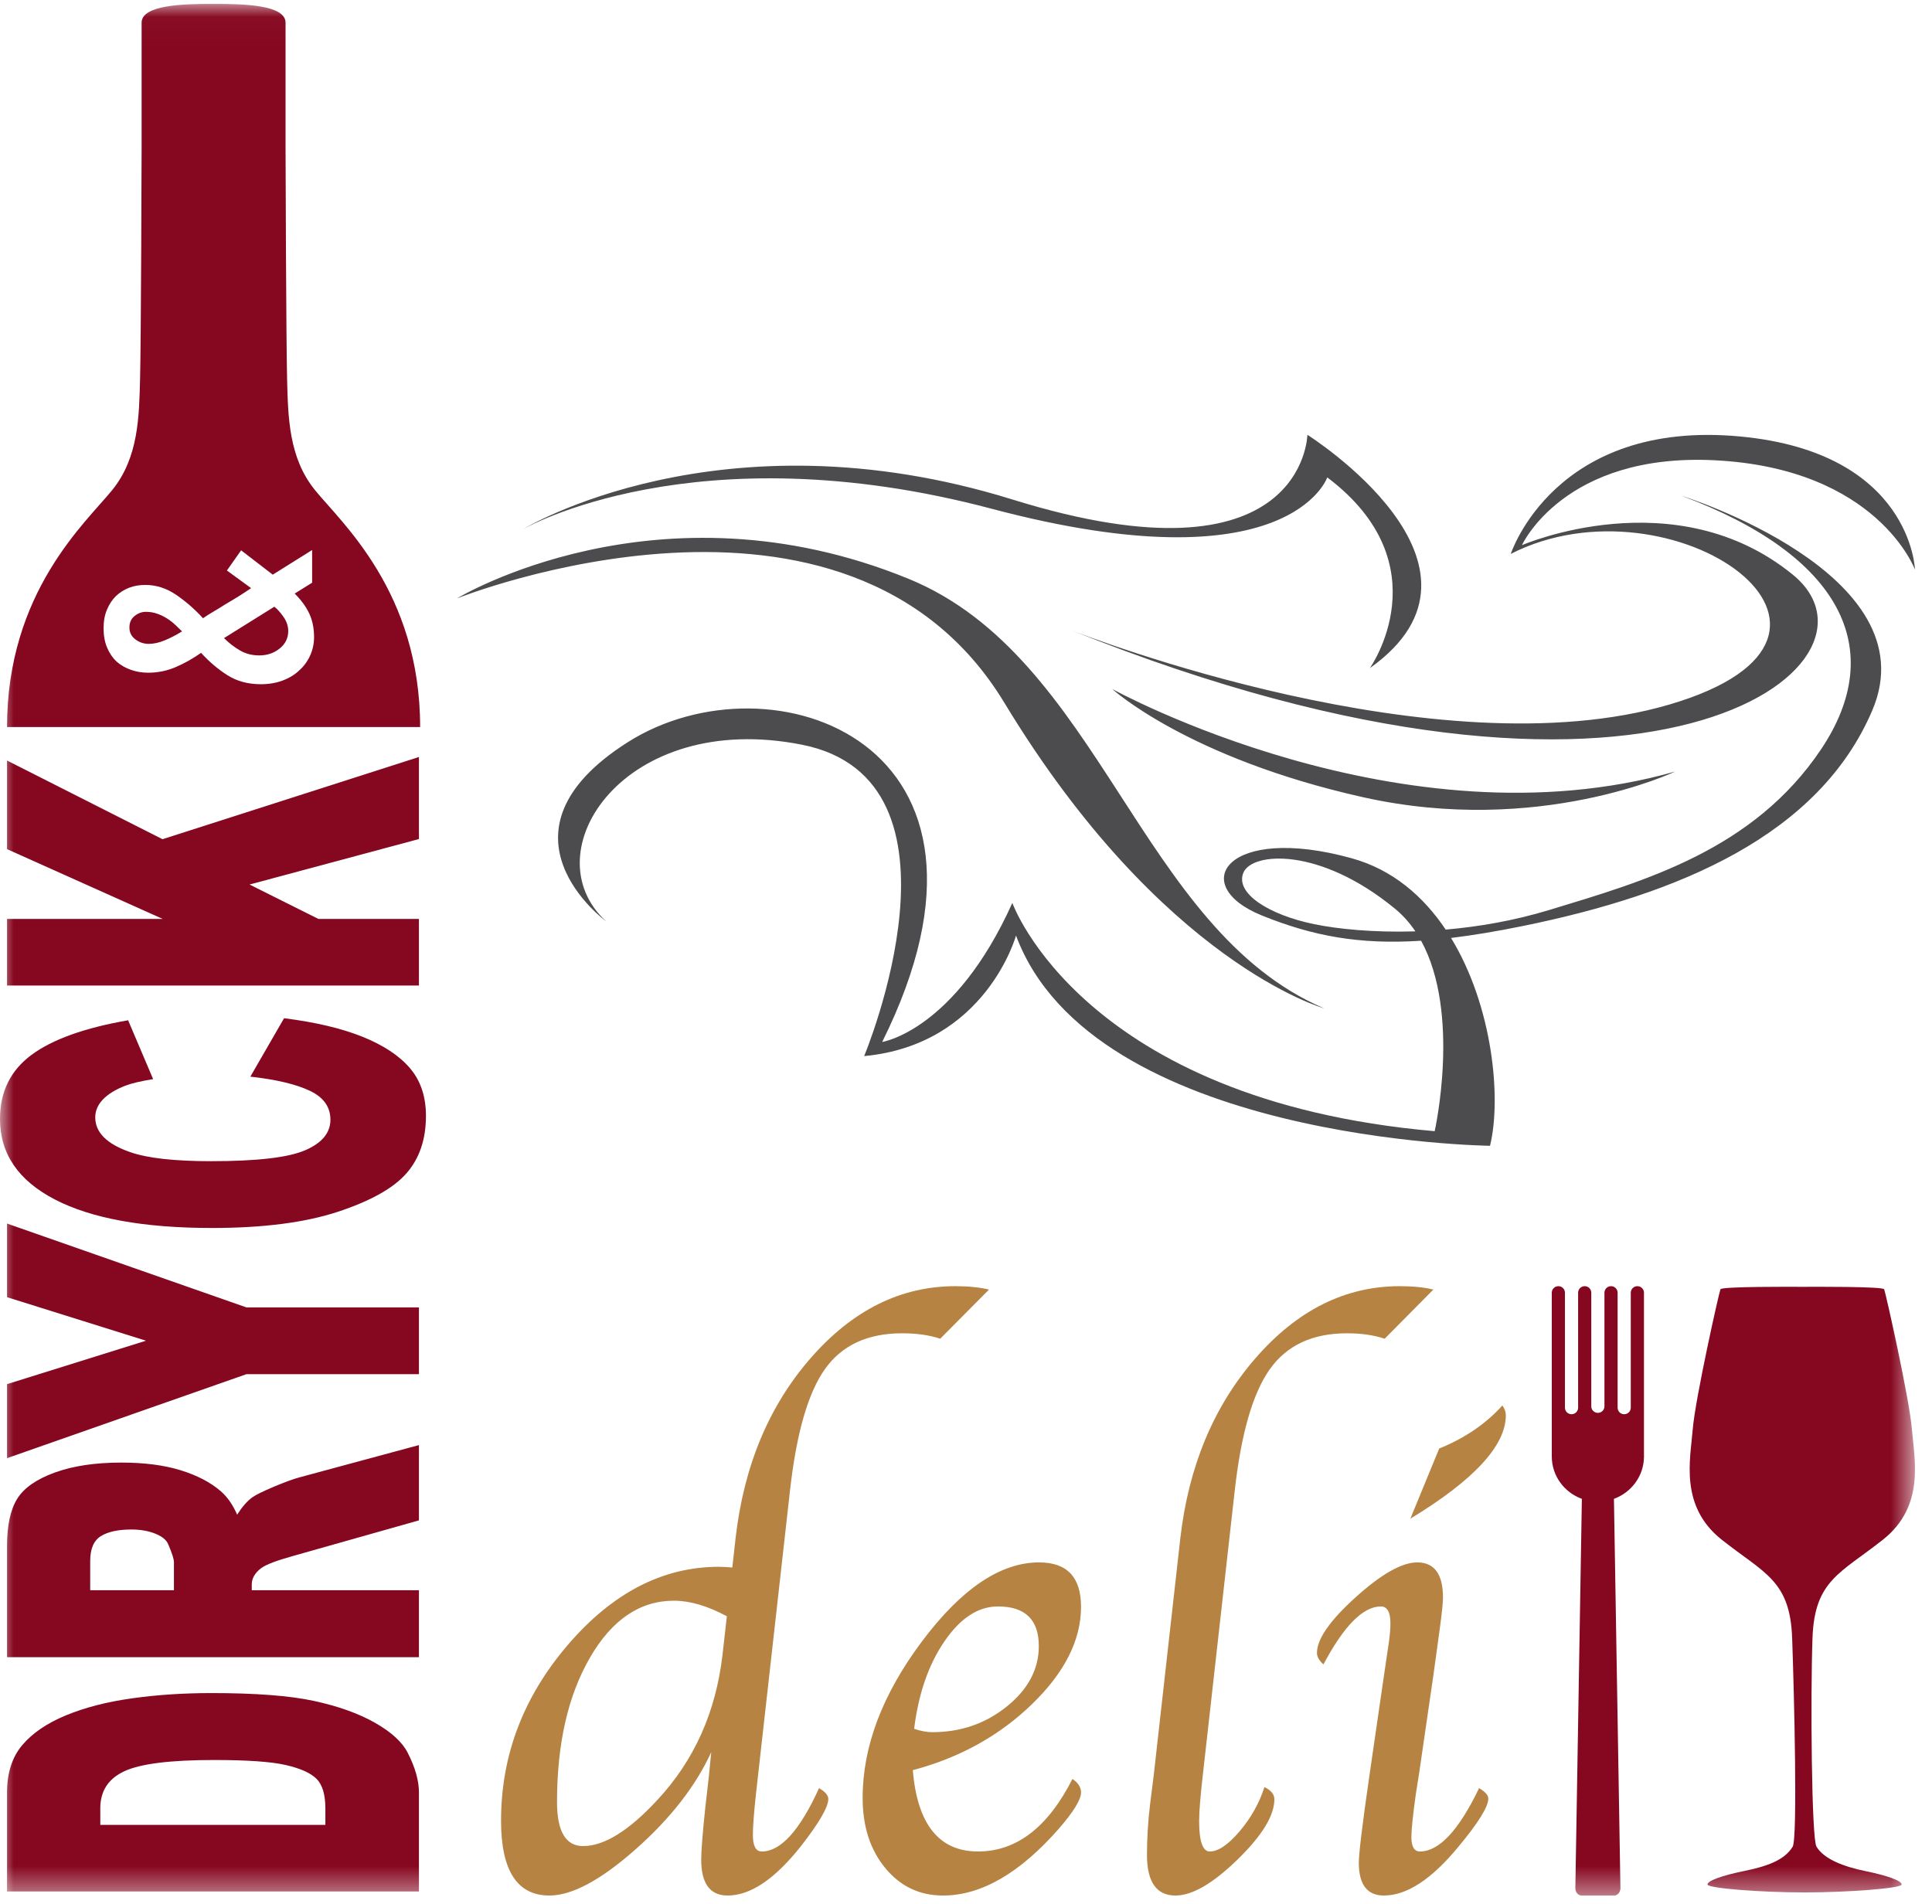 <?xml version="1.0" encoding="UTF-8"?>
<svg width="70px" height="69px" viewBox="0 0 70 69" version="1.1" xmlns="http://www.w3.org/2000/svg" xmlns:xlink="http://www.w3.org/1999/xlink">
    <!-- Generator: Sketch 55.2 (78181) - https://sketchapp.com -->
    <title>logo_dryck-deli</title>
    <desc>Created with Sketch.</desc>
    <defs>
        <polygon id="path-1" points="0 0.026 69.383 0.026 69.383 68.571 0 68.571"/>
    </defs>
    <g id="Institutional" stroke="none" stroke-width="1" fill="none" fill-rule="evenodd">
        <g id="About-Company" transform="translate(-195, -2780)">
            <g id="Dryck&amp;Deli" transform="translate(165, 2760)">
                <g id="logo_dryck-deli" transform="translate(30, 20)">
                    <g id="Group-3" transform="translate(0, 0.115)">
                        <mask id="mask-2" fill="white">
                            <use xlink:href="#path-1"/>
                        </mask>
                        <g id="Clip-2"/>
                        <path d="M0.255,44.221 L0.255,46.889 L5.289,48.466 L0.255,50.04 L0.255,52.722 L8.928,49.679 L15.179,49.679 L15.179,47.259 L8.928,47.259 L0.255,44.221 Z M11.789,66.009 L3.634,66.009 L3.634,65.407 C3.634,64.781 3.926,64.334 4.51,64.064 C5.094,63.794 6.176,63.659 7.757,63.659 C8.952,63.659 9.816,63.719 10.348,63.84 C10.881,63.961 11.254,64.128 11.468,64.341 C11.682,64.554 11.789,64.913 11.789,65.417 L11.789,66.009 Z M13.586,62.31 C12.992,61.973 12.256,61.709 11.377,61.519 C10.498,61.329 9.261,61.234 7.666,61.234 C6.648,61.234 5.684,61.297 4.775,61.426 C3.865,61.553 3.068,61.76 2.382,62.044 C1.697,62.328 1.171,62.688 0.804,63.123 C0.438,63.558 0.255,64.129 0.255,64.836 L0.255,68.423 L15.179,68.423 L15.179,64.836 C15.179,64.407 15.043,63.927 14.772,63.397 C14.575,63.01 14.18,62.648 13.586,62.31 L13.586,62.31 Z M6.302,57.508 L3.268,57.508 L3.268,56.447 C3.268,56.007 3.397,55.707 3.655,55.547 C3.913,55.387 4.283,55.307 4.764,55.307 C5.09,55.307 5.379,55.358 5.63,55.459 C5.881,55.56 6.037,55.691 6.098,55.851 C6.234,56.167 6.302,56.38 6.302,56.49 L6.302,57.508 Z M9.927,53.755 C9.526,53.924 9.265,54.053 9.143,54.141 C8.959,54.273 8.776,54.482 8.592,54.77 C8.436,54.411 8.239,54.128 8.002,53.922 C7.629,53.598 7.142,53.344 6.541,53.159 C5.94,52.974 5.226,52.882 4.398,52.882 C3.448,52.882 2.642,53.003 1.98,53.245 C1.318,53.486 0.865,53.804 0.621,54.198 C0.377,54.593 0.255,55.163 0.255,55.909 L0.255,59.933 L15.179,59.933 L15.179,57.508 L9.122,57.508 L9.122,57.295 C9.122,57.075 9.237,56.878 9.468,56.703 C9.644,56.575 10.028,56.43 10.618,56.266 L15.179,54.976 L15.179,52.248 L10.854,53.417 C10.637,53.474 10.328,53.587 9.927,53.755 L9.927,53.755 Z M67.584,67.684 C66.794,67.522 66.093,67.254 65.815,66.8 C65.634,66.504 65.595,61.333 65.67,59.241 C65.745,57.149 66.674,56.9 68.217,55.68 C69.76,54.46 69.359,52.766 69.271,51.67 C69.183,50.575 68.317,46.714 68.267,46.602 C68.221,46.498 65.655,46.512 65.301,46.514 C64.948,46.512 62.382,46.498 62.335,46.602 C62.285,46.714 61.42,50.575 61.332,51.67 C61.244,52.766 60.843,54.46 62.386,55.68 C63.929,56.9 64.858,57.149 64.933,59.241 C65.008,61.333 65.132,66.503 64.952,66.8 C64.645,67.309 63.974,67.522 63.183,67.684 C62.393,67.846 61.866,68.033 61.866,68.17 C61.866,68.307 63.787,68.457 65.378,68.458 L65.39,68.458 C66.981,68.457 68.902,68.307 68.902,68.17 C68.902,68.033 68.375,67.846 67.584,67.684 L67.584,67.684 Z M13.133,37.452 C12.373,37.147 11.426,36.923 10.292,36.781 L9.071,38.897 C10.014,39.003 10.734,39.175 11.229,39.411 C11.724,39.647 11.972,39.996 11.972,40.458 C11.972,40.934 11.665,41.304 11.052,41.567 C10.439,41.83 9.305,41.961 7.651,41.961 C6.315,41.961 5.336,41.851 4.712,41.631 C3.872,41.339 3.451,40.92 3.451,40.373 C3.451,40.131 3.546,39.913 3.736,39.717 C3.926,39.522 4.198,39.357 4.551,39.222 C4.761,39.14 5.094,39.062 5.548,38.987 L4.642,36.855 C3.068,37.129 1.9,37.547 1.14,38.11 C0.38,38.674 -5.63210299e-05,39.447 -5.63210299e-05,40.431 C-5.63210299e-05,41.689 0.663,42.662 1.989,43.349 C3.315,44.037 5.212,44.381 7.681,44.381 C9.533,44.381 11.052,44.185 12.239,43.795 C13.426,43.404 14.255,42.939 14.726,42.401 C15.198,41.862 15.433,41.169 15.433,40.32 C15.433,39.62 15.24,39.043 14.853,38.59 C14.466,38.137 13.893,37.758 13.133,37.452 L13.133,37.452 Z M59.564,46.727 C59.564,46.596 59.457,46.49 59.325,46.49 C59.193,46.49 59.086,46.596 59.086,46.727 L59.086,50.893 C59.086,51.024 58.98,51.13 58.848,51.13 C58.716,51.13 58.609,51.024 58.609,50.893 L58.609,46.727 C58.609,46.596 58.502,46.49 58.371,46.49 C58.239,46.49 58.132,46.596 58.132,46.727 L58.132,50.844 C58.132,50.975 58.025,51.081 57.894,51.081 C57.762,51.081 57.655,50.975 57.655,50.844 L57.655,46.727 C57.655,46.596 57.548,46.49 57.417,46.49 C57.285,46.49 57.178,46.596 57.178,46.727 L57.178,50.893 C57.178,51.024 57.071,51.13 56.94,51.13 C56.808,51.13 56.701,51.024 56.701,50.893 L56.701,46.727 C56.701,46.596 56.594,46.49 56.463,46.49 C56.331,46.49 56.224,46.596 56.224,46.727 L56.224,52.648 C56.224,52.652 56.224,52.656 56.224,52.66 C56.224,53.365 56.678,53.964 57.314,54.196 L57.078,68.302 C57.078,68.45 57.179,68.571 57.304,68.571 L58.485,68.571 C58.61,68.571 58.711,68.45 58.711,68.302 L58.476,54.196 C59.1,53.968 59.548,53.385 59.564,52.697 L59.564,52.695 C59.564,52.683 59.565,52.672 59.565,52.66 C59.565,52.637 59.564,52.614 59.564,52.592 L59.564,46.727 Z M6.057,22.299 C5.948,22.229 5.829,22.171 5.7,22.125 C5.572,22.078 5.433,22.055 5.285,22.055 C5.137,22.055 5.001,22.105 4.876,22.206 C4.751,22.307 4.689,22.446 4.689,22.624 C4.689,22.802 4.761,22.945 4.905,23.053 C5.049,23.162 5.211,23.216 5.39,23.216 C5.57,23.216 5.763,23.173 5.969,23.088 C6.176,23.003 6.385,22.895 6.595,22.763 C6.525,22.693 6.445,22.616 6.355,22.531 C6.266,22.446 6.166,22.368 6.057,22.299 L6.057,22.299 Z M9.94,21.869 L8.116,23.007 C8.295,23.185 8.488,23.334 8.695,23.454 C8.901,23.574 9.133,23.634 9.391,23.634 C9.679,23.634 9.927,23.551 10.133,23.384 C10.34,23.218 10.443,23.007 10.443,22.752 C10.443,22.574 10.387,22.403 10.274,22.241 C10.161,22.078 10.05,21.955 9.94,21.869 L9.94,21.869 Z M11.239,23.634 C11.145,23.843 11.013,24.025 10.841,24.179 C10.677,24.334 10.477,24.456 10.239,24.545 C10.001,24.634 9.738,24.678 9.449,24.678 C8.989,24.678 8.588,24.57 8.244,24.354 C7.901,24.137 7.582,23.866 7.285,23.541 C6.989,23.75 6.683,23.922 6.367,24.057 C6.051,24.193 5.718,24.261 5.367,24.261 C5.149,24.261 4.94,24.226 4.741,24.156 C4.543,24.087 4.369,23.986 4.221,23.854 C4.08,23.723 3.968,23.556 3.882,23.355 C3.796,23.154 3.753,22.918 3.753,22.647 C3.753,22.392 3.794,22.167 3.876,21.974 C3.958,21.78 4.065,21.618 4.197,21.486 C4.486,21.215 4.841,21.08 5.262,21.08 C5.66,21.08 6.034,21.2 6.385,21.44 C6.736,21.68 7.059,21.962 7.355,22.287 C7.465,22.21 7.589,22.131 7.73,22.049 C7.87,21.968 8.018,21.877 8.174,21.776 C8.509,21.583 8.817,21.39 9.098,21.196 L8.221,20.558 L8.736,19.826 L9.882,20.708 L11.309,19.815 L11.309,20.999 L10.677,21.393 C10.911,21.626 11.087,21.866 11.203,22.113 C11.32,22.361 11.379,22.647 11.379,22.972 C11.379,23.204 11.332,23.425 11.239,23.634 L11.239,23.634 Z M11.409,17.64 C10.452,16.458 10.438,14.967 10.402,13.623 C10.367,12.28 10.346,5.477 10.346,5.245 L10.346,0.707 C10.346,0.058 8.821,0.027 7.784,0.026 L7.784,0.026 C7.77,0.026 7.754,0.026 7.739,0.026 C7.723,0.026 7.707,0.026 7.692,0.026 L7.692,0.026 C6.656,0.027 5.131,0.058 5.131,0.707 L5.131,5.245 C5.131,5.477 5.11,12.28 5.075,13.623 C5.039,14.967 5.025,16.458 4.068,17.64 C3.111,18.822 0.255,21.333 0.255,26.23 L15.222,26.23 C15.222,21.333 12.366,18.822 11.409,17.64 L11.409,17.64 Z M15.179,33.183 L11.537,33.183 L9.041,31.936 L15.179,30.288 L15.179,27.315 L5.888,30.294 L0.255,27.443 L0.255,30.654 L5.895,33.183 L0.255,33.183 L0.255,35.597 L15.179,35.597 L15.179,33.183 Z" id="Fill-1" fill="#860720" mask="url(#mask-2)"/>
                    </g>
                    <path d="M38.812,22.835 C38.802,22.831 38.794,22.828 38.794,22.828 C38.8,22.831 38.806,22.833 38.812,22.835 M63.061,15.817 C56.32,15.178 54.738,20.071 54.738,20.071 C60.571,17.095 69.062,23.013 60.485,25.529 C52.08,27.995 39.322,23.036 38.812,22.835 C59.858,31.292 68.904,24.046 64.959,20.825 C60.693,17.342 55.143,19.754 55.143,19.754 C55.143,19.754 56.661,16.402 62.13,16.678 C68.029,16.976 69.383,20.64 69.383,20.64 C69.383,20.64 69.256,16.403 63.061,15.817 M60.698,27.956 C50.809,30.77 40.298,24.966 40.298,24.966 C40.298,24.966 43.033,27.469 49.398,28.89 C55.76,30.31 60.698,27.956 60.698,27.956 M47.618,33.488 C45.973,33.15 44.74,32.368 45.051,31.621 C45.362,30.876 47.81,30.676 50.55,32.933 C50.836,33.169 51.078,33.445 51.282,33.748 C49.753,33.796 48.455,33.66 47.618,33.488 M60.932,17.966 C66.688,20.116 68.425,23.509 65.979,27.154 C63.532,30.799 59.607,31.92 56.138,32.972 C54.848,33.364 53.566,33.582 52.38,33.684 C51.57,32.477 50.458,31.511 48.98,31.101 C44.44,29.841 42.999,32.071 45.718,33.172 C47.557,33.916 49.243,34.234 51.489,34.088 C52.941,36.726 51.981,40.989 51.981,40.989 C39.228,39.87 36.679,32.718 36.679,32.718 C34.592,37.355 31.963,37.756 31.963,37.756 C37.381,26.867 27.929,23.605 22.746,26.893 C17.563,30.181 21.96,33.384 21.96,33.384 C19.225,30.88 22.611,25.711 29.053,26.984 C35.495,28.257 31.31,38.268 31.31,38.268 C35.724,37.855 36.812,33.9 36.812,33.9 C39.586,41.35 53.986,41.518 53.986,41.518 C54.407,39.799 54.086,36.465 52.574,33.987 C53.363,33.892 54.223,33.748 55.177,33.554 C60.838,32.4 65.908,30.268 67.838,25.737 C69.949,20.781 60.932,17.966 60.932,17.966 M36.39,25.465 C42.103,34.903 47.973,36.537 47.973,36.537 C41.264,33.665 39.887,23.82 32.914,20.971 C23.831,17.26 16.554,21.685 16.554,21.685 C16.554,21.685 30.678,16.027 36.39,25.465 M35.938,18.437 C46.723,21.298 48.09,17.299 48.09,17.299 C52.286,20.465 49.633,24.21 49.633,24.21 C54.879,20.479 47.369,15.755 47.369,15.755 C47.369,15.755 47.283,21.394 36.688,18.101 C26.092,14.81 18.944,19.179 18.944,19.179 C18.944,19.179 25.156,15.575 35.938,18.437" id="Fill-4" fill="#4C4C4E"/>
                    <path d="M44.739,53.994 C44.971,51.933 45.396,50.47 46.013,49.607 C46.63,48.744 47.559,48.312 48.802,48.312 C49.324,48.312 49.78,48.378 50.169,48.509 L51.933,46.728 C51.601,46.646 51.195,46.605 50.714,46.605 C48.74,46.605 46.997,47.477 45.483,49.221 C43.97,50.965 43.064,53.138 42.765,55.742 L41.806,64.289 L41.669,65.382 C41.594,66.004 41.557,66.614 41.557,67.212 C41.557,68.195 41.901,68.685 42.59,68.685 C43.195,68.685 43.943,68.252 44.835,67.384 C45.727,66.516 46.173,65.787 46.173,65.198 C46.173,65.018 46.053,64.871 45.813,64.756 C45.624,65.342 45.322,65.878 44.91,66.362 C44.497,66.847 44.137,67.089 43.832,67.089 C43.576,67.089 43.447,66.721 43.447,65.984 C43.447,65.641 43.493,65.072 43.585,64.278 L44.739,53.994 Z M36.481,61.833 C35.709,62.455 34.809,62.766 33.781,62.766 C33.582,62.766 33.362,62.726 33.121,62.644 C33.279,61.366 33.646,60.308 34.223,59.469 C34.799,58.63 35.443,58.21 36.157,58.21 C37.144,58.21 37.638,58.689 37.638,59.647 C37.638,60.482 37.252,61.211 36.481,61.833 L36.481,61.833 Z M39.168,58.223 C39.168,57.15 38.662,56.614 37.65,56.614 C36.248,56.614 34.832,57.57 33.401,59.481 C31.97,61.393 31.255,63.282 31.255,65.149 C31.255,66.18 31.529,67.028 32.076,67.691 C32.624,68.354 33.32,68.685 34.167,68.685 C35.551,68.685 36.953,67.875 38.372,66.254 C38.903,65.64 39.168,65.206 39.168,64.952 C39.168,64.764 39.064,64.6 38.857,64.461 C37.969,66.213 36.829,67.089 35.435,67.089 C34.025,67.089 33.237,66.106 33.072,64.142 C34.772,63.692 36.213,62.893 37.395,61.747 C38.577,60.601 39.168,59.426 39.168,58.223 L39.168,58.223 Z M26.179,59.952 C25.939,62.036 25.151,63.794 23.815,65.225 C22.786,66.337 21.891,66.893 21.127,66.893 C20.497,66.893 20.182,66.361 20.182,65.298 C20.182,63.181 20.581,61.435 21.377,60.062 C22.174,58.688 23.188,58.002 24.417,58.002 C24.998,58.002 25.637,58.19 26.335,58.566 L26.179,59.952 Z M27.477,64.228 L28.625,53.994 C28.858,51.924 29.281,50.46 29.895,49.601 C30.509,48.742 31.439,48.312 32.684,48.312 C33.215,48.312 33.676,48.378 34.066,48.509 L35.834,46.728 C35.493,46.646 35.086,46.605 34.613,46.605 C32.636,46.605 30.89,47.473 29.374,49.209 C27.858,50.944 26.95,53.122 26.651,55.742 L26.533,56.798 C26.309,56.781 26.147,56.773 26.048,56.773 C24.017,56.773 22.194,57.715 20.578,59.598 C18.962,61.481 18.154,63.606 18.154,65.972 C18.154,67.781 18.737,68.685 19.906,68.685 C20.725,68.685 21.767,68.127 23.03,67.009 C24.293,65.892 25.206,64.719 25.769,63.491 L25.68,64.4 L25.556,65.48 C25.456,66.43 25.406,67.064 25.406,67.384 C25.406,68.252 25.726,68.685 26.365,68.685 C27.186,68.685 28.065,68.096 29.003,66.917 C29.675,66.058 30.011,65.48 30.011,65.185 C30.011,65.055 29.899,64.924 29.676,64.793 C28.98,66.324 28.288,67.089 27.601,67.089 C27.385,67.089 27.278,66.889 27.278,66.488 C27.278,66.193 27.315,65.698 27.39,65.003 L27.477,64.228 Z M53.59,64.793 C52.855,66.324 52.14,67.089 51.447,67.089 C51.24,67.089 51.137,66.913 51.137,66.562 C51.137,66.3 51.191,65.781 51.299,65.004 L51.423,64.219 L51.933,60.711 C52.016,60.114 52.062,59.782 52.07,59.717 L52.182,58.895 C52.248,58.388 52.282,58.053 52.282,57.889 C52.282,57.039 51.97,56.614 51.349,56.614 C50.793,56.614 50.049,57.036 49.115,57.879 C48.182,58.722 47.716,59.394 47.716,59.893 C47.716,60.032 47.794,60.171 47.951,60.31 C48.694,58.91 49.387,58.21 50.031,58.21 C50.262,58.21 50.378,58.415 50.378,58.824 C50.378,59.02 50.357,59.261 50.316,59.547 L50.216,60.222 L50.092,61.068 L49.607,64.405 C49.358,66.13 49.233,67.161 49.233,67.496 C49.233,68.289 49.536,68.685 50.142,68.685 C50.971,68.685 51.871,68.096 52.841,66.917 C53.563,66.05 53.924,65.468 53.924,65.173 C53.924,65.05 53.812,64.924 53.59,64.793 L53.59,64.793 Z M54.559,51.284 C54.559,51.161 54.517,51.043 54.434,50.928 C53.837,51.591 53.074,52.111 52.145,52.488 L51.1,55.03 C53.406,53.63 54.559,52.381 54.559,51.284 L54.559,51.284 Z" id="Fill-6" fill="#B68343"/>
                </g>
            </g>
        </g>
    </g>
</svg>